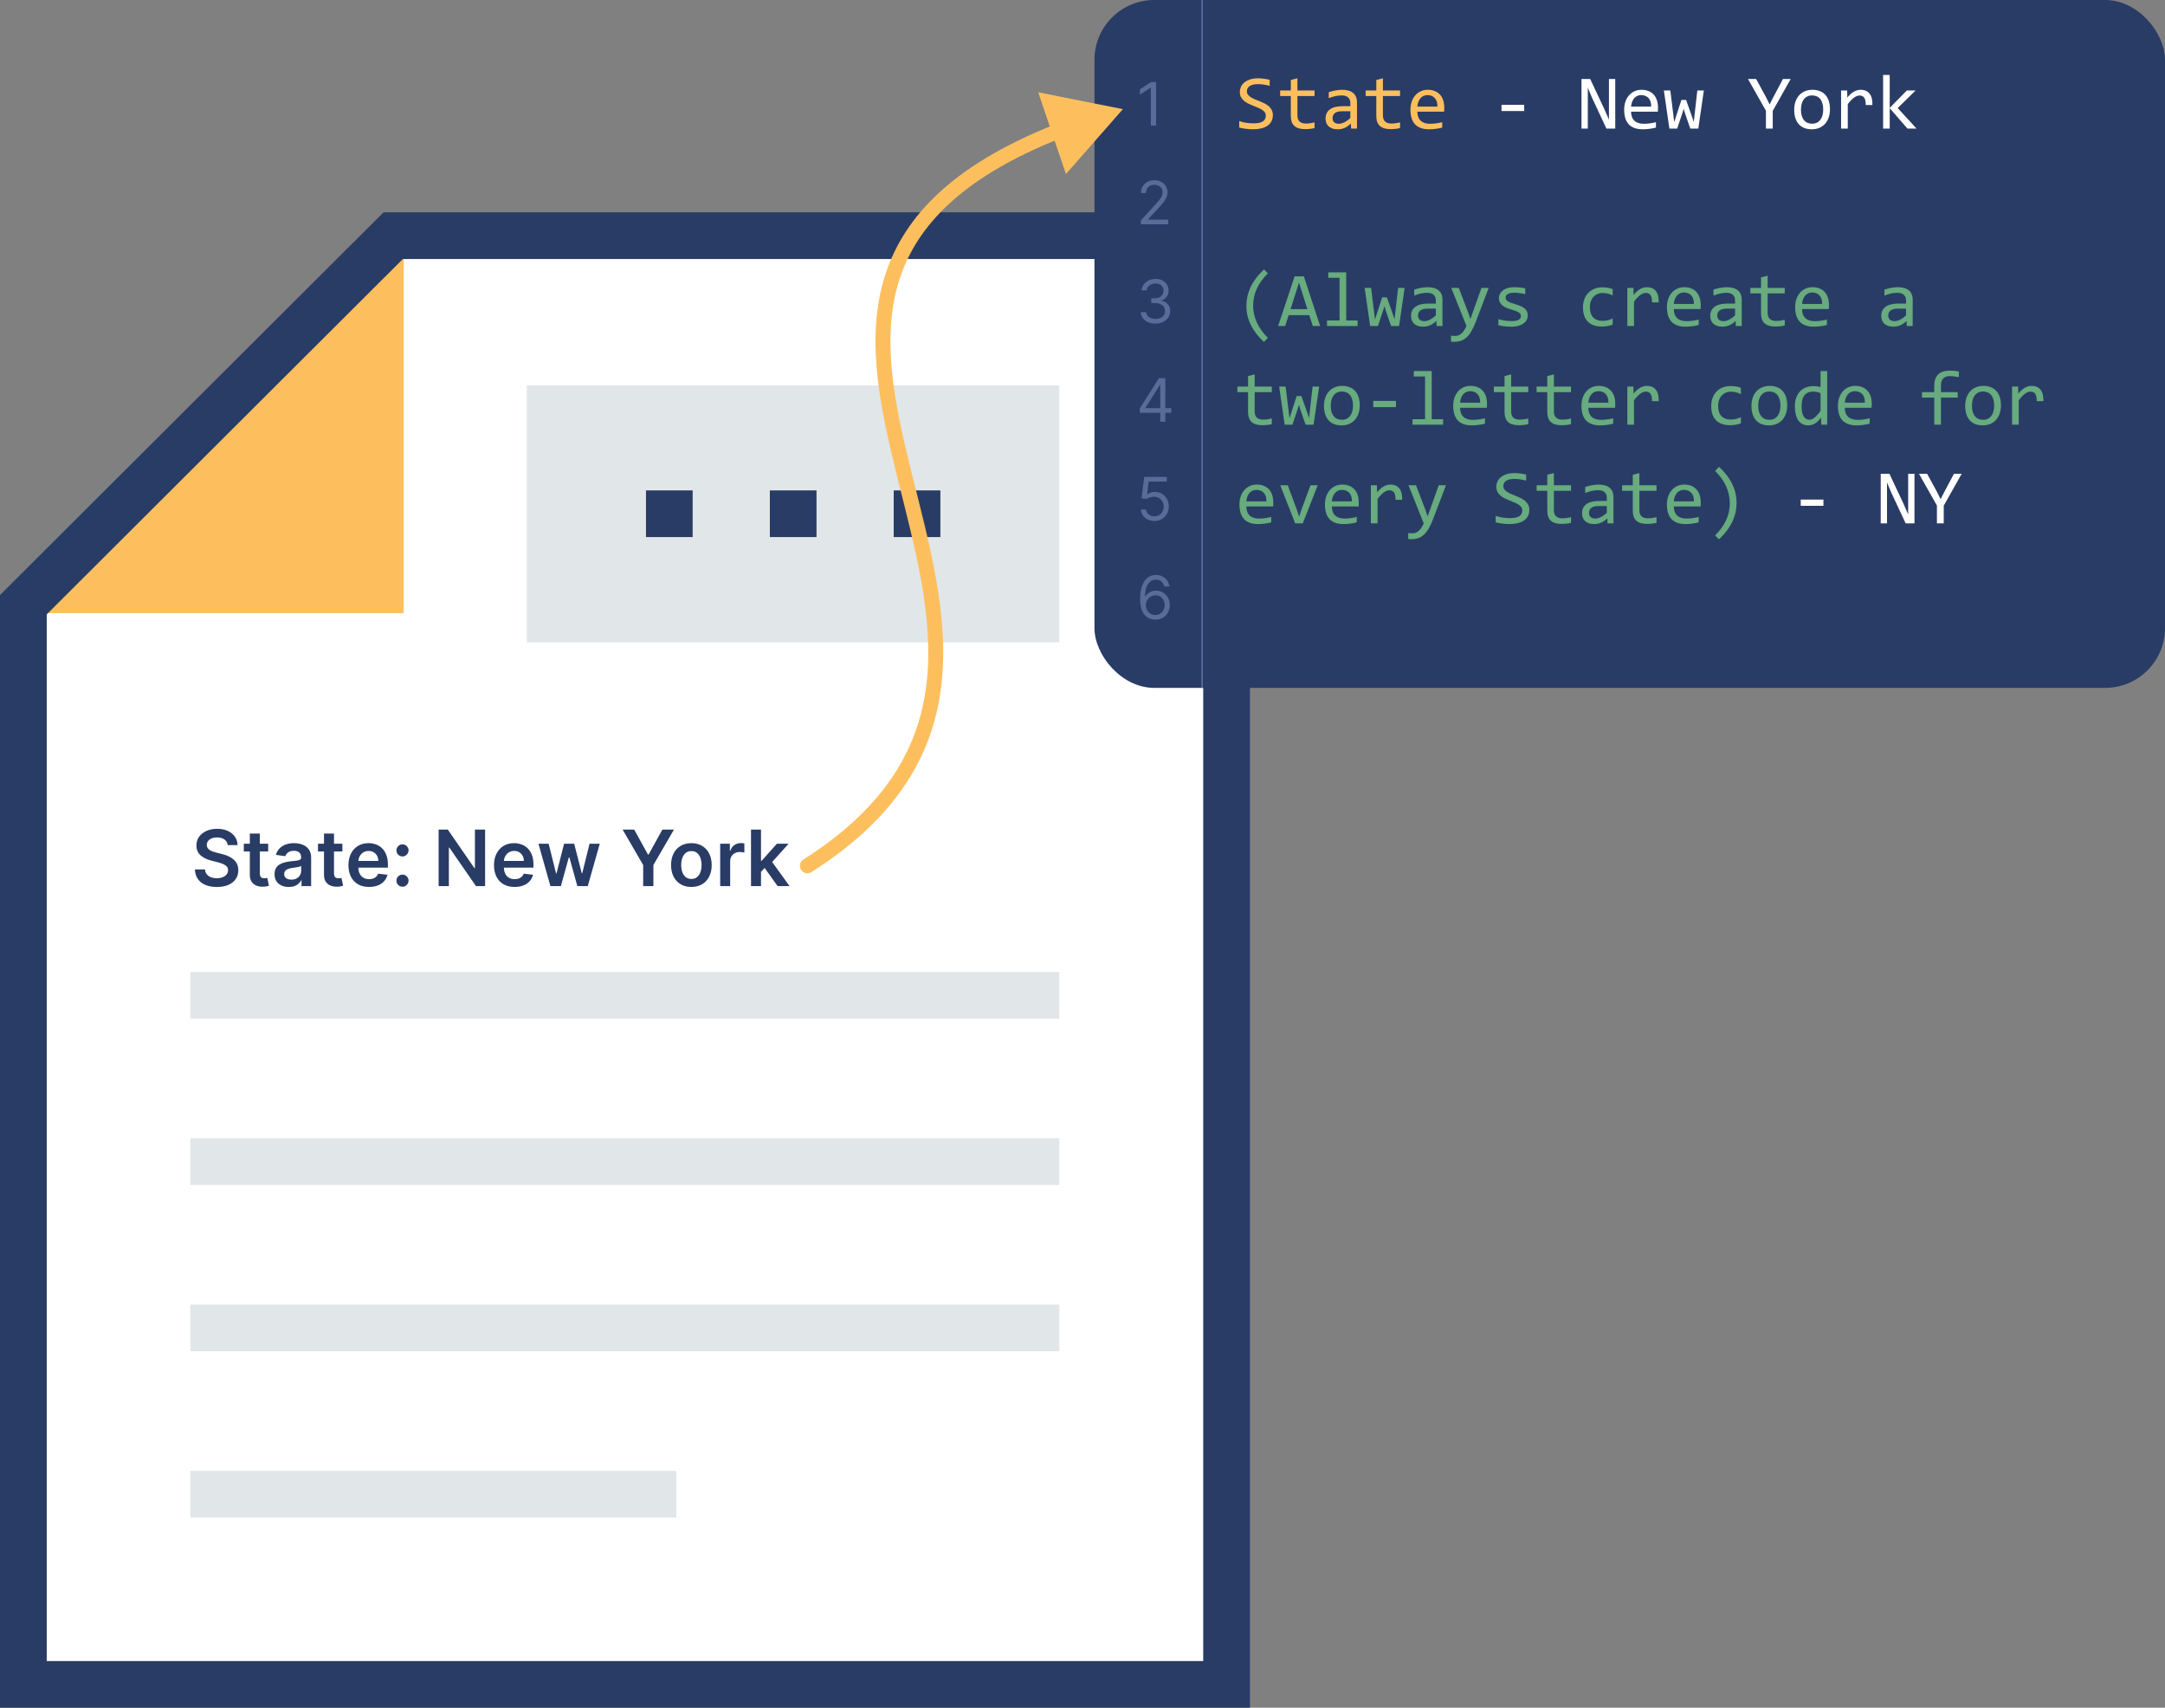 <svg width="724" height="571" viewBox="0 0 724 571" fill="none" xmlns="http://www.w3.org/2000/svg">
<rect x="0" y="0" width="724" height="571" fill="#808080" stroke="none"/>
<path d="M131.734 78.843L8.286 202.209V563.157H409.92V78.843H131.734Z" fill="white"/>
<path d="M76.141 282.574C76.055 281.768 75.692 281.14 75.052 280.691C74.418 280.241 73.593 280.017 72.577 280.017C71.863 280.017 71.251 280.124 70.74 280.34C70.229 280.555 69.838 280.848 69.567 281.217C69.297 281.586 69.158 282.008 69.152 282.482C69.152 282.876 69.241 283.217 69.42 283.507C69.604 283.796 69.854 284.042 70.168 284.245C70.481 284.442 70.829 284.609 71.211 284.744C71.593 284.879 71.977 284.993 72.365 285.086L74.138 285.529C74.852 285.695 75.538 285.92 76.197 286.203C76.862 286.486 77.456 286.843 77.979 287.274C78.508 287.705 78.927 288.225 79.234 288.834C79.542 289.444 79.696 290.158 79.696 290.976C79.696 292.084 79.413 293.06 78.847 293.903C78.28 294.74 77.462 295.396 76.391 295.87C75.326 296.337 74.036 296.571 72.522 296.571C71.051 296.571 69.774 296.344 68.69 295.888C67.613 295.433 66.77 294.768 66.16 293.894C65.557 293.02 65.231 291.955 65.182 290.699H68.552C68.601 291.358 68.804 291.906 69.161 292.343C69.518 292.78 69.983 293.106 70.555 293.321C71.134 293.537 71.78 293.645 72.494 293.645C73.239 293.645 73.892 293.534 74.452 293.312C75.018 293.084 75.461 292.77 75.781 292.37C76.101 291.964 76.264 291.49 76.271 290.949C76.264 290.456 76.12 290.05 75.837 289.73C75.553 289.404 75.156 289.133 74.646 288.917C74.141 288.696 73.55 288.499 72.873 288.326L70.722 287.772C69.164 287.372 67.933 286.766 67.028 285.953C66.13 285.135 65.68 284.048 65.68 282.694C65.68 281.58 65.982 280.605 66.585 279.767C67.195 278.93 68.022 278.281 69.069 277.819C70.115 277.351 71.3 277.118 72.624 277.118C73.965 277.118 75.141 277.351 76.151 277.819C77.166 278.281 77.963 278.924 78.542 279.749C79.121 280.568 79.419 281.509 79.438 282.574H76.141ZM89.684 282.103V284.689H81.531V282.103H89.684ZM83.544 278.706H86.886V292.02C86.886 292.469 86.954 292.814 87.089 293.054C87.231 293.288 87.415 293.448 87.643 293.534C87.871 293.62 88.123 293.663 88.4 293.663C88.61 293.663 88.8 293.648 88.973 293.617C89.151 293.586 89.287 293.558 89.379 293.534L89.942 296.147C89.764 296.208 89.508 296.276 89.176 296.35C88.85 296.424 88.45 296.467 87.976 296.479C87.139 296.504 86.385 296.377 85.714 296.1C85.043 295.817 84.51 295.38 84.116 294.789C83.728 294.199 83.538 293.46 83.544 292.574V278.706ZM96.56 296.571C95.661 296.571 94.852 296.411 94.132 296.091C93.418 295.765 92.851 295.285 92.433 294.651C92.02 294.017 91.814 293.235 91.814 292.306C91.814 291.506 91.962 290.844 92.257 290.321C92.553 289.797 92.956 289.379 93.467 289.065C93.978 288.751 94.553 288.514 95.194 288.354C95.84 288.188 96.508 288.068 97.197 287.994C98.028 287.908 98.702 287.831 99.219 287.763C99.736 287.689 100.112 287.578 100.346 287.431C100.586 287.277 100.706 287.04 100.706 286.72V286.664C100.706 285.969 100.499 285.43 100.087 285.049C99.675 284.667 99.081 284.476 98.305 284.476C97.486 284.476 96.837 284.655 96.357 285.012C95.883 285.369 95.563 285.79 95.397 286.277L92.276 285.833C92.522 284.972 92.928 284.252 93.495 283.673C94.061 283.088 94.753 282.651 95.572 282.362C96.391 282.066 97.296 281.919 98.287 281.919C98.97 281.919 99.65 281.999 100.327 282.159C101.004 282.319 101.623 282.583 102.183 282.953C102.743 283.316 103.192 283.811 103.531 284.439C103.876 285.067 104.048 285.852 104.048 286.794V296.285H100.835V294.337H100.724C100.521 294.731 100.235 295.1 99.865 295.445C99.502 295.783 99.044 296.057 98.49 296.267C97.942 296.47 97.299 296.571 96.56 296.571ZM97.428 294.115C98.099 294.115 98.68 293.983 99.173 293.718C99.665 293.448 100.044 293.091 100.309 292.647C100.579 292.204 100.715 291.721 100.715 291.198V289.527C100.61 289.613 100.432 289.693 100.179 289.767C99.933 289.841 99.656 289.905 99.348 289.961C99.041 290.016 98.736 290.065 98.434 290.108C98.133 290.151 97.871 290.188 97.65 290.219C97.151 290.287 96.705 290.398 96.311 290.551C95.917 290.705 95.606 290.921 95.378 291.198C95.15 291.469 95.037 291.819 95.037 292.25C95.037 292.866 95.261 293.331 95.711 293.645C96.16 293.958 96.732 294.115 97.428 294.115ZM114.49 282.103V284.689H106.338V282.103H114.49ZM108.35 278.706H111.693V292.02C111.693 292.469 111.761 292.814 111.896 293.054C112.038 293.288 112.222 293.448 112.45 293.534C112.678 293.62 112.93 293.663 113.207 293.663C113.416 293.663 113.607 293.648 113.779 293.617C113.958 293.586 114.093 293.558 114.186 293.534L114.749 296.147C114.57 296.208 114.315 296.276 113.983 296.35C113.656 296.424 113.256 296.467 112.782 296.479C111.945 296.504 111.191 296.377 110.52 296.1C109.849 295.817 109.317 295.38 108.923 294.789C108.535 294.199 108.344 293.46 108.35 292.574V278.706ZM123.412 296.562C121.99 296.562 120.762 296.267 119.728 295.676C118.7 295.079 117.909 294.235 117.355 293.146C116.801 292.05 116.524 290.761 116.524 289.277C116.524 287.819 116.801 286.538 117.355 285.436C117.915 284.328 118.697 283.467 119.7 282.851C120.703 282.23 121.882 281.919 123.236 281.919C124.11 281.919 124.935 282.06 125.711 282.343C126.492 282.62 127.182 283.051 127.779 283.636C128.382 284.221 128.856 284.966 129.201 285.87C129.546 286.769 129.718 287.84 129.718 289.083V290.108H118.094V287.855H126.514C126.508 287.215 126.369 286.646 126.099 286.147C125.828 285.643 125.449 285.246 124.963 284.956C124.483 284.667 123.923 284.522 123.282 284.522C122.599 284.522 121.999 284.689 121.482 285.021C120.965 285.347 120.562 285.778 120.273 286.314C119.989 286.843 119.845 287.425 119.839 288.059V290.025C119.839 290.85 119.989 291.558 120.291 292.149C120.593 292.734 121.014 293.183 121.556 293.497C122.098 293.805 122.732 293.958 123.458 293.958C123.944 293.958 124.384 293.891 124.778 293.755C125.172 293.614 125.514 293.408 125.803 293.137C126.092 292.866 126.311 292.53 126.459 292.13L129.579 292.481C129.382 293.306 129.007 294.026 128.453 294.642C127.905 295.251 127.203 295.725 126.348 296.064C125.492 296.396 124.514 296.562 123.412 296.562ZM134.604 296.488C134.044 296.488 133.564 296.291 133.164 295.897C132.764 295.503 132.567 295.023 132.573 294.457C132.567 293.903 132.764 293.429 133.164 293.035C133.564 292.641 134.044 292.444 134.604 292.444C135.146 292.444 135.617 292.641 136.017 293.035C136.423 293.429 136.629 293.903 136.636 294.457C136.629 294.833 136.531 295.174 136.34 295.482C136.156 295.79 135.909 296.036 135.602 296.221C135.3 296.399 134.968 296.488 134.604 296.488ZM134.604 286.369C134.044 286.369 133.564 286.172 133.164 285.778C132.764 285.378 132.567 284.898 132.573 284.338C132.567 283.784 132.764 283.31 133.164 282.916C133.564 282.516 134.044 282.316 134.604 282.316C135.146 282.316 135.617 282.516 136.017 282.916C136.423 283.31 136.629 283.784 136.636 284.338C136.629 284.707 136.531 285.046 136.34 285.353C136.156 285.661 135.909 285.907 135.602 286.092C135.3 286.277 134.968 286.369 134.604 286.369ZM162.222 277.376V296.285H159.176L150.266 283.405H150.109V296.285H146.683V277.376H149.749L158.649 290.265H158.816V277.376H162.222ZM172.086 296.562C170.664 296.562 169.436 296.267 168.402 295.676C167.374 295.079 166.583 294.235 166.029 293.146C165.475 292.05 165.198 290.761 165.198 289.277C165.198 287.819 165.475 286.538 166.029 285.436C166.589 284.328 167.371 283.467 168.374 282.851C169.377 282.23 170.556 281.919 171.91 281.919C172.784 281.919 173.609 282.06 174.385 282.343C175.166 282.62 175.856 283.051 176.453 283.636C177.056 284.221 177.53 284.966 177.875 285.87C178.219 286.769 178.392 287.84 178.392 289.083V290.108H166.767V287.855H175.188C175.182 287.215 175.043 286.646 174.772 286.147C174.502 285.643 174.123 285.246 173.637 284.956C173.157 284.667 172.596 284.522 171.956 284.522C171.273 284.522 170.673 284.689 170.156 285.021C169.639 285.347 169.236 285.778 168.946 286.314C168.663 286.843 168.519 287.425 168.512 288.059V290.025C168.512 290.85 168.663 291.558 168.965 292.149C169.266 292.734 169.688 293.183 170.23 293.497C170.771 293.805 171.405 293.958 172.132 293.958C172.618 293.958 173.058 293.891 173.452 293.755C173.846 293.614 174.188 293.408 174.477 293.137C174.766 292.866 174.985 292.53 175.132 292.13L178.253 292.481C178.056 293.306 177.681 294.026 177.127 294.642C176.579 295.251 175.877 295.725 175.022 296.064C174.166 296.396 173.187 296.562 172.086 296.562ZM184.07 296.285L180.063 282.103H183.47L185.963 292.075H186.092L188.64 282.103H192.01L194.559 292.02H194.697L197.153 282.103H200.569L196.553 296.285H193.072L190.413 286.701H190.219L187.56 296.285H184.07ZM208.207 277.376H212.076L216.702 285.741H216.886L221.512 277.376H225.381L218.502 289.231V296.285H215.086V289.231L208.207 277.376ZM231.204 296.562C229.819 296.562 228.619 296.257 227.603 295.648C226.588 295.039 225.8 294.186 225.24 293.091C224.686 291.995 224.409 290.715 224.409 289.25C224.409 287.785 224.686 286.501 225.24 285.4C225.8 284.298 226.588 283.442 227.603 282.833C228.619 282.223 229.819 281.919 231.204 281.919C232.589 281.919 233.789 282.223 234.805 282.833C235.821 283.442 236.605 284.298 237.159 285.4C237.72 286.501 238 287.785 238 289.25C238 290.715 237.72 291.995 237.159 293.091C236.605 294.186 235.821 295.039 234.805 295.648C233.789 296.257 232.589 296.562 231.204 296.562ZM231.223 293.885C231.974 293.885 232.601 293.678 233.106 293.266C233.611 292.847 233.986 292.287 234.233 291.586C234.485 290.884 234.611 290.102 234.611 289.24C234.611 288.373 234.485 287.588 234.233 286.886C233.986 286.178 233.611 285.615 233.106 285.196C232.601 284.778 231.974 284.569 231.223 284.569C230.453 284.569 229.813 284.778 229.302 285.196C228.797 285.615 228.419 286.178 228.167 286.886C227.92 287.588 227.797 288.373 227.797 289.24C227.797 290.102 227.92 290.884 228.167 291.586C228.419 292.287 228.797 292.847 229.302 293.266C229.813 293.678 230.453 293.885 231.223 293.885ZM240.836 296.285V282.103H244.077V284.467H244.225C244.483 283.648 244.927 283.017 245.555 282.574C246.189 282.125 246.912 281.9 247.724 281.9C247.909 281.9 248.115 281.909 248.343 281.928C248.577 281.94 248.771 281.962 248.925 281.993V285.067C248.783 285.018 248.558 284.975 248.251 284.938C247.949 284.895 247.657 284.873 247.373 284.873C246.764 284.873 246.216 285.006 245.73 285.27C245.25 285.529 244.871 285.889 244.594 286.35C244.317 286.812 244.179 287.345 244.179 287.948V296.285H240.836ZM254.192 291.835L254.183 287.8H254.718L259.815 282.103H263.72L257.451 289.083H256.759L254.192 291.835ZM251.145 296.285V277.376H254.487V296.285H251.145ZM260.046 296.285L255.429 289.831L257.682 287.477L264.044 296.285H260.046Z" fill="#293C66"/>
<path d="M135 205V79L9 205H135Z" fill="#FDBF5E"/>
<path fill-rule="evenodd" clip-rule="evenodd" d="M128.254 71H418V571H0V198.956L128.254 71ZM134.724 86.603L15.629 205.421V555.397H402.371V86.603H134.724Z" fill="#293C66"/>
<path d="M354.261 325H63.657V340.604H354.261V325Z" fill="#E1E6E9"/>
<path d="M354.261 380.604H63.657V396.208H354.261V380.604Z" fill="#E1E6E9"/>
<path d="M354.261 436.207H63.657V451.811H354.261V436.207Z" fill="#E1E6E9"/>
<path d="M226.157 491.811H63.657V507.414H226.157V491.811Z" fill="#E1E6E9"/>
<path d="M354.261 128.844H176.157V214.791H354.261V128.844Z" fill="#E1E6E9"/>
<path d="M231.631 163.975H216.027V179.579H231.631V163.975Z" fill="#293C66"/>
<path d="M273.052 163.975H257.448V179.579H273.052V163.975Z" fill="#293C66"/>
<path d="M314.473 163.975H298.869V179.579H314.473V163.975Z" fill="#293C66"/>
<rect x="366" width="358" height="230" rx="20" fill="#293C66"/>
<path d="M425.657 38.506C425.657 39.293 425.496 39.983 425.175 40.575C424.853 41.168 424.405 41.663 423.829 42.06C423.254 42.45 422.56 42.742 421.747 42.937C420.943 43.131 420.054 43.228 419.081 43.228C418.641 43.228 418.201 43.212 417.761 43.178C417.329 43.144 416.91 43.102 416.504 43.051C416.106 43 415.729 42.941 415.374 42.873C415.019 42.805 414.697 42.733 414.409 42.657V40.474C415.044 40.711 415.755 40.897 416.542 41.032C417.338 41.168 418.239 41.235 419.246 41.235C419.974 41.235 420.592 41.18 421.1 41.07C421.616 40.952 422.035 40.783 422.356 40.562C422.687 40.334 422.924 40.059 423.067 39.737C423.22 39.416 423.296 39.047 423.296 38.633C423.296 38.184 423.169 37.803 422.915 37.49C422.67 37.169 422.344 36.885 421.938 36.64C421.531 36.386 421.066 36.157 420.541 35.954C420.025 35.742 419.496 35.527 418.954 35.307C418.412 35.087 417.879 34.85 417.354 34.596C416.838 34.333 416.377 34.029 415.971 33.682C415.564 33.326 415.234 32.911 414.98 32.438C414.735 31.963 414.612 31.401 414.612 30.749C414.612 30.182 414.731 29.623 414.968 29.073C415.205 28.523 415.573 28.037 416.072 27.613C416.572 27.182 417.211 26.835 417.989 26.572C418.776 26.31 419.712 26.179 420.795 26.179C421.074 26.179 421.375 26.191 421.696 26.217C422.026 26.242 422.356 26.28 422.687 26.331C423.025 26.373 423.355 26.424 423.677 26.483C424.007 26.543 424.312 26.606 424.591 26.674V28.705C423.939 28.519 423.287 28.379 422.636 28.286C421.984 28.185 421.354 28.134 420.744 28.134C419.449 28.134 418.497 28.35 417.888 28.781C417.278 29.213 416.974 29.793 416.974 30.52C416.974 30.969 417.096 31.354 417.342 31.676C417.596 31.997 417.926 32.285 418.332 32.539C418.738 32.793 419.2 33.026 419.716 33.237C420.241 33.44 420.774 33.652 421.315 33.872C421.857 34.092 422.386 34.333 422.902 34.596C423.427 34.858 423.893 35.171 424.299 35.535C424.705 35.891 425.031 36.31 425.276 36.792C425.53 37.274 425.657 37.846 425.657 38.506ZM439.597 42.822C439.097 42.949 438.581 43.038 438.048 43.089C437.515 43.148 436.973 43.178 436.423 43.178C434.823 43.178 433.63 42.818 432.843 42.099C432.056 41.371 431.662 40.258 431.662 38.76V32.107H428.095V30.254H431.662V26.75L433.871 26.179V30.254H439.597V32.107H433.871V38.582C433.871 39.496 434.112 40.182 434.595 40.639C435.086 41.087 435.805 41.312 436.753 41.312C437.159 41.312 437.604 41.282 438.086 41.223C438.568 41.155 439.072 41.053 439.597 40.918V42.822ZM451.81 43L451.759 41.286C451.065 41.972 450.358 42.467 449.639 42.772C448.928 43.076 448.179 43.228 447.392 43.228C446.664 43.228 446.042 43.135 445.525 42.949C445.009 42.763 444.582 42.509 444.243 42.188C443.913 41.857 443.668 41.472 443.507 41.032C443.354 40.592 443.278 40.114 443.278 39.598C443.278 38.32 443.752 37.321 444.7 36.602C445.657 35.874 447.066 35.51 448.928 35.51H451.568V34.393C451.568 33.639 451.327 33.038 450.845 32.59C450.362 32.133 449.626 31.904 448.636 31.904C447.916 31.904 447.205 31.985 446.503 32.145C445.809 32.306 445.09 32.535 444.345 32.831V30.838C444.624 30.736 444.933 30.639 445.271 30.546C445.618 30.444 445.982 30.355 446.363 30.279C446.744 30.203 447.142 30.144 447.557 30.102C447.971 30.051 448.39 30.025 448.813 30.025C449.584 30.025 450.278 30.11 450.896 30.279C451.513 30.449 452.034 30.707 452.457 31.054C452.889 31.401 453.219 31.837 453.447 32.361C453.676 32.886 453.79 33.504 453.79 34.215V43H451.81ZM451.568 37.198H448.763C448.213 37.198 447.739 37.253 447.341 37.363C446.943 37.473 446.617 37.63 446.363 37.833C446.109 38.036 445.919 38.282 445.792 38.569C445.674 38.849 445.614 39.166 445.614 39.522C445.614 39.767 445.652 40.004 445.729 40.232C445.805 40.453 445.927 40.651 446.097 40.829C446.266 40.998 446.486 41.134 446.757 41.235C447.028 41.337 447.358 41.388 447.747 41.388C448.255 41.388 448.835 41.235 449.486 40.931C450.146 40.617 450.84 40.127 451.568 39.458V37.198ZM468.187 42.822C467.687 42.949 467.171 43.038 466.638 43.089C466.104 43.148 465.563 43.178 465.013 43.178C463.413 43.178 462.22 42.818 461.433 42.099C460.646 41.371 460.252 40.258 460.252 38.76V32.107H456.685V30.254H460.252V26.75L462.461 26.179V30.254H468.187V32.107H462.461V38.582C462.461 39.496 462.702 40.182 463.185 40.639C463.675 41.087 464.395 41.312 465.343 41.312C465.749 41.312 466.193 41.282 466.676 41.223C467.158 41.155 467.662 41.053 468.187 40.918V42.822ZM482.977 35.954C482.977 36.267 482.972 36.53 482.964 36.741C482.955 36.953 482.943 37.152 482.926 37.338H473.976C473.976 38.641 474.34 39.644 475.067 40.347C475.795 41.041 476.845 41.388 478.216 41.388C478.588 41.388 478.961 41.375 479.333 41.35C479.705 41.316 480.065 41.273 480.412 41.223C480.759 41.172 481.089 41.117 481.402 41.058C481.724 40.99 482.02 40.918 482.291 40.842V42.657C481.69 42.827 481.009 42.962 480.247 43.063C479.494 43.173 478.711 43.228 477.898 43.228C476.807 43.228 475.867 43.08 475.08 42.784C474.293 42.488 473.646 42.06 473.138 41.502C472.638 40.935 472.266 40.245 472.021 39.433C471.784 38.612 471.665 37.685 471.665 36.652C471.665 35.755 471.792 34.909 472.046 34.113C472.308 33.309 472.685 32.607 473.176 32.006C473.675 31.396 474.285 30.914 475.004 30.559C475.723 30.203 476.54 30.025 477.454 30.025C478.343 30.025 479.13 30.165 479.815 30.444C480.501 30.724 481.076 31.121 481.542 31.638C482.016 32.145 482.371 32.768 482.608 33.504C482.854 34.232 482.977 35.048 482.977 35.954ZM480.679 35.637C480.704 35.07 480.649 34.553 480.514 34.088C480.378 33.614 480.167 33.208 479.879 32.869C479.6 32.531 479.248 32.268 478.825 32.082C478.402 31.887 477.911 31.79 477.353 31.79C476.87 31.79 476.43 31.883 476.032 32.069C475.634 32.255 475.292 32.518 475.004 32.856C474.716 33.195 474.483 33.601 474.306 34.075C474.128 34.549 474.018 35.07 473.976 35.637H480.679Z" fill="#FDBF5E"/>
<path d="M509.713 37.122H502.121V35.04H509.713V37.122ZM540.156 43H537.211L532.374 32.653L530.978 29.327V37.693V43H528.87V26.407H531.777L536.386 36.208L538.049 40.004V31.117V26.407H540.156V43ZM554.451 35.954C554.451 36.267 554.447 36.53 554.438 36.741C554.43 36.953 554.417 37.152 554.4 37.338H545.45C545.45 38.641 545.814 39.644 546.542 40.347C547.27 41.041 548.319 41.388 549.69 41.388C550.063 41.388 550.435 41.375 550.808 41.35C551.18 41.316 551.54 41.273 551.887 41.223C552.234 41.172 552.564 41.117 552.877 41.058C553.199 40.99 553.495 40.918 553.766 40.842V42.657C553.165 42.827 552.483 42.962 551.722 43.063C550.968 43.173 550.186 43.228 549.373 43.228C548.281 43.228 547.342 43.08 546.555 42.784C545.768 42.488 545.12 42.06 544.612 41.502C544.113 40.935 543.741 40.245 543.495 39.433C543.258 38.612 543.14 37.685 543.14 36.652C543.14 35.755 543.267 34.909 543.521 34.113C543.783 33.309 544.16 32.607 544.65 32.006C545.15 31.396 545.759 30.914 546.479 30.559C547.198 30.203 548.015 30.025 548.929 30.025C549.817 30.025 550.604 30.165 551.29 30.444C551.976 30.724 552.551 31.121 553.017 31.638C553.491 32.145 553.846 32.768 554.083 33.504C554.328 34.232 554.451 35.048 554.451 35.954ZM552.153 35.637C552.179 35.07 552.124 34.553 551.988 34.088C551.853 33.614 551.641 33.208 551.354 32.869C551.074 32.531 550.723 32.268 550.3 32.082C549.877 31.887 549.386 31.79 548.827 31.79C548.345 31.79 547.905 31.883 547.507 32.069C547.109 32.255 546.766 32.518 546.479 32.856C546.191 33.195 545.958 33.601 545.78 34.075C545.603 34.549 545.493 35.07 545.45 35.637H552.153ZM569.787 30.254L567.934 43H565.255L563.414 37.668L563.046 36.373L562.627 37.744L560.862 43H558.26L556.419 30.254H558.577L559.644 38.912L559.872 40.842L560.418 39.153L562.271 33.428H563.858L565.852 39.077L566.423 40.766L566.613 38.976L567.604 30.254H569.787ZM598.834 26.407L592.829 37.071V43H590.544V37.02L584.539 26.407H587.269L590.569 32.476L591.788 34.913L592.905 32.704L596.244 26.407H598.834ZM611.961 36.525C611.961 37.516 611.821 38.425 611.542 39.255C611.263 40.076 610.861 40.783 610.336 41.375C609.811 41.959 609.172 42.416 608.419 42.746C607.666 43.068 606.811 43.228 605.854 43.228C604.94 43.228 604.119 43.089 603.392 42.81C602.672 42.522 602.059 42.103 601.551 41.553C601.051 41.003 600.666 40.321 600.396 39.509C600.133 38.696 600.002 37.761 600.002 36.703C600.002 35.713 600.142 34.812 600.421 33.999C600.7 33.178 601.102 32.476 601.627 31.892C602.152 31.299 602.791 30.842 603.544 30.52C604.297 30.19 605.152 30.025 606.108 30.025C607.022 30.025 607.839 30.169 608.559 30.457C609.286 30.736 609.9 31.151 610.399 31.701C610.907 32.243 611.292 32.92 611.555 33.732C611.826 34.545 611.961 35.476 611.961 36.525ZM609.701 36.627C609.701 35.84 609.612 35.154 609.435 34.57C609.265 33.978 609.02 33.487 608.698 33.098C608.377 32.7 607.983 32.404 607.518 32.209C607.061 32.006 606.549 31.904 605.981 31.904C605.321 31.904 604.754 32.035 604.28 32.298C603.815 32.552 603.43 32.895 603.125 33.326C602.829 33.758 602.609 34.261 602.465 34.837C602.329 35.404 602.262 36.001 602.262 36.627C602.262 37.414 602.346 38.104 602.516 38.696C602.693 39.289 602.943 39.784 603.265 40.182C603.586 40.571 603.976 40.867 604.433 41.07C604.89 41.265 605.406 41.362 605.981 41.362C606.642 41.362 607.204 41.235 607.67 40.981C608.144 40.719 608.529 40.372 608.825 39.94C609.13 39.509 609.35 39.009 609.485 38.442C609.629 37.867 609.701 37.262 609.701 36.627ZM615.681 30.254H617.699L617.763 32.602C618.516 31.697 619.257 31.041 619.984 30.635C620.721 30.229 621.461 30.025 622.206 30.025C623.526 30.025 624.525 30.453 625.202 31.308C625.888 32.162 626.205 33.432 626.154 35.116H623.92C623.945 33.999 623.78 33.191 623.425 32.691C623.078 32.184 622.566 31.93 621.889 31.93C621.592 31.93 621.292 31.985 620.987 32.095C620.691 32.196 620.382 32.366 620.061 32.602C619.747 32.831 619.413 33.127 619.058 33.491C618.702 33.855 618.321 34.295 617.915 34.812V43H615.681V30.254ZM640.919 43H637.885L631.943 36.17V43H629.734V25.061H631.943V36.081L637.669 30.254H640.589L634.609 36.132L640.919 43ZM609.777 169.122H602.186V167.04H609.777V169.122ZM640.221 175H637.275L632.438 164.653L631.042 161.327V169.693V175H628.935V158.407H631.842L636.45 168.208L638.113 172.004V163.117V158.407H640.221V175ZM656.014 158.407L650.009 169.071V175H647.724V169.021L641.719 158.407H644.448L647.749 164.476L648.968 166.913L650.085 164.704L653.424 158.407H656.014Z" fill="white"/>
<path d="M422.661 114.332C418.759 110.718 416.809 106.723 416.809 102.348C416.809 101.324 416.91 100.304 417.113 99.288C417.325 98.264 417.659 97.24 418.116 96.216C418.582 95.192 419.191 94.168 419.944 93.144C420.706 92.12 421.629 91.104 422.712 90.097L423.994 91.404C420.71 94.646 419.068 98.239 419.068 102.183C419.068 104.146 419.483 106.034 420.312 107.845C421.142 109.656 422.369 111.366 423.994 112.974L422.661 114.332ZM441.463 109H439L437.845 105.382H430.938L429.771 109H427.422L432.932 92.407H436.029L441.463 109ZM437.197 103.363L434.392 94.489L431.586 103.363H437.197ZM447.963 92.877H444.192V91.061H450.197V107.159H453.993V109H443.773V107.159H447.963V92.877ZM469.723 96.254L467.869 109H465.19L463.35 103.668L462.981 102.373L462.562 103.744L460.798 109H458.195L456.354 96.254H458.513L459.579 104.912L459.808 106.842L460.354 105.153L462.207 99.428H463.794L465.787 105.077L466.358 106.766L466.549 104.976L467.539 96.254H469.723ZM480.399 109L480.349 107.286C479.655 107.972 478.948 108.467 478.229 108.771C477.518 109.076 476.769 109.229 475.981 109.229C475.254 109.229 474.632 109.135 474.115 108.949C473.599 108.763 473.172 108.509 472.833 108.188C472.503 107.857 472.257 107.472 472.097 107.032C471.944 106.592 471.868 106.114 471.868 105.598C471.868 104.32 472.342 103.321 473.29 102.602C474.246 101.874 475.656 101.51 477.518 101.51H480.158V100.393C480.158 99.639 479.917 99.038 479.435 98.59C478.952 98.133 478.216 97.904 477.226 97.904C476.506 97.904 475.795 97.985 475.093 98.145C474.399 98.306 473.679 98.535 472.935 98.831V96.838C473.214 96.736 473.523 96.639 473.861 96.546C474.208 96.444 474.572 96.356 474.953 96.279C475.334 96.203 475.732 96.144 476.146 96.102C476.561 96.051 476.98 96.025 477.403 96.025C478.174 96.025 478.868 96.11 479.485 96.279C480.103 96.449 480.624 96.707 481.047 97.054C481.479 97.401 481.809 97.837 482.037 98.361C482.266 98.886 482.38 99.504 482.38 100.215V109H480.399ZM480.158 103.198H477.353C476.802 103.198 476.328 103.253 475.931 103.363C475.533 103.473 475.207 103.63 474.953 103.833C474.699 104.036 474.509 104.282 474.382 104.569C474.263 104.849 474.204 105.166 474.204 105.521C474.204 105.767 474.242 106.004 474.318 106.232C474.395 106.452 474.517 106.651 474.687 106.829C474.856 106.998 475.076 107.134 475.347 107.235C475.618 107.337 475.948 107.388 476.337 107.388C476.845 107.388 477.424 107.235 478.076 106.931C478.736 106.618 479.43 106.127 480.158 105.458V103.198ZM497.843 96.254L493.501 107.654C493.052 108.814 492.587 109.812 492.104 110.65C491.631 111.488 491.11 112.174 490.543 112.707C489.976 113.249 489.354 113.646 488.677 113.9C488 114.154 487.242 114.281 486.404 114.281C486.184 114.281 485.985 114.277 485.808 114.269C485.63 114.26 485.435 114.247 485.224 114.23V112.225C485.41 112.25 485.613 112.271 485.833 112.288C486.053 112.313 486.286 112.326 486.531 112.326C486.938 112.326 487.314 112.267 487.661 112.148C488.017 112.03 488.351 111.835 488.664 111.564C488.977 111.302 489.278 110.959 489.565 110.536C489.853 110.113 490.132 109.601 490.403 109L485.312 96.254H487.826L491.051 104.684L491.698 106.664L492.435 104.633L495.418 96.254H497.843ZM510.894 105.521C510.894 105.97 510.817 106.372 510.665 106.728C510.513 107.083 510.305 107.4 510.043 107.68C509.781 107.951 509.476 108.183 509.129 108.378C508.782 108.573 508.41 108.733 508.012 108.86C507.622 108.987 507.22 109.08 506.806 109.14C506.391 109.199 505.985 109.229 505.587 109.229C504.724 109.229 503.928 109.19 503.2 109.114C502.481 109.038 501.774 108.915 501.08 108.746V106.715C501.825 106.926 502.565 107.087 503.302 107.197C504.038 107.307 504.77 107.362 505.498 107.362C506.556 107.362 507.339 107.218 507.847 106.931C508.354 106.643 508.608 106.232 508.608 105.699C508.608 105.471 508.566 105.268 508.481 105.09C508.405 104.904 508.261 104.73 508.05 104.569C507.838 104.4 507.508 104.227 507.06 104.049C506.619 103.871 506.014 103.668 505.244 103.439C504.669 103.27 504.135 103.08 503.645 102.868C503.162 102.648 502.743 102.39 502.388 102.094C502.032 101.798 501.753 101.451 501.55 101.053C501.347 100.655 501.245 100.185 501.245 99.644C501.245 99.288 501.326 98.899 501.486 98.476C501.656 98.052 501.939 97.659 502.337 97.295C502.735 96.931 503.272 96.63 503.949 96.394C504.626 96.148 505.473 96.025 506.488 96.025C506.988 96.025 507.542 96.055 508.151 96.114C508.761 96.165 509.396 96.258 510.056 96.394V98.361C509.362 98.192 508.701 98.069 508.075 97.993C507.457 97.909 506.92 97.866 506.463 97.866C505.913 97.866 505.447 97.909 505.066 97.993C504.694 98.078 504.389 98.196 504.152 98.349C503.924 98.493 503.759 98.666 503.657 98.869C503.556 99.064 503.505 99.275 503.505 99.504C503.505 99.732 503.547 99.94 503.632 100.126C503.725 100.312 503.89 100.494 504.127 100.672C504.372 100.841 504.711 101.015 505.143 101.192C505.574 101.362 506.137 101.548 506.831 101.751C507.584 101.971 508.219 102.204 508.735 102.449C509.252 102.686 509.671 102.953 509.992 103.249C510.314 103.545 510.542 103.88 510.678 104.252C510.822 104.624 510.894 105.048 510.894 105.521ZM539.293 108.53C538.717 108.75 538.125 108.911 537.516 109.013C536.915 109.123 536.293 109.178 535.649 109.178C533.635 109.178 532.082 108.632 530.99 107.54C529.907 106.448 529.365 104.853 529.365 102.754C529.365 101.747 529.522 100.833 529.835 100.012C530.148 99.191 530.588 98.488 531.155 97.904C531.722 97.32 532.399 96.872 533.187 96.559C533.974 96.237 534.841 96.076 535.789 96.076C536.449 96.076 537.067 96.123 537.643 96.216C538.218 96.309 538.768 96.461 539.293 96.673V98.78C538.743 98.493 538.18 98.285 537.604 98.158C537.037 98.023 536.449 97.955 535.84 97.955C535.273 97.955 534.735 98.065 534.228 98.285C533.728 98.497 533.288 98.806 532.907 99.212C532.526 99.618 532.226 100.113 532.006 100.697C531.786 101.281 531.676 101.941 531.676 102.678C531.676 104.218 532.048 105.373 532.793 106.144C533.546 106.905 534.587 107.286 535.916 107.286C536.517 107.286 537.097 107.218 537.655 107.083C538.222 106.948 538.768 106.744 539.293 106.474V108.53ZM544.206 96.254H546.225L546.288 98.603C547.041 97.697 547.782 97.041 548.51 96.635C549.246 96.228 549.987 96.025 550.731 96.025C552.052 96.025 553.05 96.453 553.728 97.308C554.413 98.162 554.73 99.432 554.68 101.116H552.445C552.471 99.999 552.306 99.191 551.95 98.691C551.603 98.184 551.091 97.93 550.414 97.93C550.118 97.93 549.817 97.985 549.513 98.095C549.216 98.196 548.908 98.366 548.586 98.603C548.273 98.831 547.938 99.127 547.583 99.491C547.228 99.855 546.847 100.295 546.44 100.812V109H544.206V96.254ZM568.746 101.954C568.746 102.267 568.742 102.53 568.733 102.741C568.725 102.953 568.712 103.152 568.695 103.338H559.745C559.745 104.641 560.109 105.644 560.837 106.347C561.565 107.041 562.614 107.388 563.985 107.388C564.358 107.388 564.73 107.375 565.103 107.35C565.475 107.316 565.835 107.273 566.182 107.223C566.529 107.172 566.859 107.117 567.172 107.058C567.493 106.99 567.79 106.918 568.061 106.842V108.657C567.46 108.826 566.778 108.962 566.017 109.063C565.263 109.174 564.48 109.229 563.668 109.229C562.576 109.229 561.637 109.08 560.85 108.784C560.062 108.488 559.415 108.061 558.907 107.502C558.408 106.935 558.035 106.245 557.79 105.433C557.553 104.612 557.435 103.685 557.435 102.652C557.435 101.755 557.562 100.909 557.815 100.113C558.078 99.309 558.454 98.607 558.945 98.006C559.445 97.397 560.054 96.914 560.773 96.559C561.493 96.203 562.31 96.025 563.224 96.025C564.112 96.025 564.899 96.165 565.585 96.444C566.271 96.724 566.846 97.121 567.312 97.638C567.785 98.145 568.141 98.768 568.378 99.504C568.623 100.232 568.746 101.049 568.746 101.954ZM566.448 101.637C566.474 101.07 566.419 100.553 566.283 100.088C566.148 99.614 565.936 99.208 565.648 98.869C565.369 98.531 565.018 98.268 564.595 98.082C564.172 97.887 563.681 97.79 563.122 97.79C562.64 97.79 562.2 97.883 561.802 98.069C561.404 98.255 561.061 98.518 560.773 98.856C560.486 99.195 560.253 99.601 560.075 100.075C559.897 100.549 559.787 101.07 559.745 101.637H566.448ZM580.464 109L580.413 107.286C579.719 107.972 579.012 108.467 578.293 108.771C577.582 109.076 576.833 109.229 576.046 109.229C575.318 109.229 574.696 109.135 574.18 108.949C573.663 108.763 573.236 108.509 572.897 108.188C572.567 107.857 572.322 107.472 572.161 107.032C572.009 106.592 571.933 106.114 571.933 105.598C571.933 104.32 572.407 103.321 573.354 102.602C574.311 101.874 575.72 101.51 577.582 101.51H580.223V100.393C580.223 99.639 579.981 99.038 579.499 98.59C579.017 98.133 578.28 97.904 577.29 97.904C576.571 97.904 575.86 97.985 575.157 98.145C574.463 98.306 573.744 98.535 572.999 98.831V96.838C573.278 96.736 573.587 96.639 573.926 96.546C574.273 96.444 574.637 96.356 575.018 96.279C575.398 96.203 575.796 96.144 576.211 96.102C576.626 96.051 577.045 96.025 577.468 96.025C578.238 96.025 578.932 96.11 579.55 96.279C580.168 96.449 580.688 96.707 581.111 97.054C581.543 97.401 581.873 97.837 582.102 98.361C582.33 98.886 582.444 99.504 582.444 100.215V109H580.464ZM580.223 103.198H577.417C576.867 103.198 576.393 103.253 575.995 103.363C575.597 103.473 575.271 103.63 575.018 103.833C574.764 104.036 574.573 104.282 574.446 104.569C574.328 104.849 574.269 105.166 574.269 105.521C574.269 105.767 574.307 106.004 574.383 106.232C574.459 106.452 574.582 106.651 574.751 106.829C574.92 106.998 575.14 107.134 575.411 107.235C575.682 107.337 576.012 107.388 576.401 107.388C576.909 107.388 577.489 107.235 578.141 106.931C578.801 106.618 579.495 106.127 580.223 105.458V103.198ZM596.841 108.822C596.341 108.949 595.825 109.038 595.292 109.089C594.759 109.148 594.217 109.178 593.667 109.178C592.067 109.178 590.874 108.818 590.087 108.099C589.3 107.371 588.906 106.258 588.906 104.76V98.107H585.339V96.254H588.906V92.75L591.115 92.179V96.254H596.841V98.107H591.115V104.582C591.115 105.496 591.356 106.182 591.839 106.639C592.33 107.087 593.049 107.312 593.997 107.312C594.403 107.312 594.848 107.282 595.33 107.223C595.812 107.155 596.316 107.053 596.841 106.918V108.822ZM611.631 101.954C611.631 102.267 611.627 102.53 611.618 102.741C611.61 102.953 611.597 103.152 611.58 103.338H602.63C602.63 104.641 602.994 105.644 603.722 106.347C604.45 107.041 605.499 107.388 606.87 107.388C607.243 107.388 607.615 107.375 607.987 107.35C608.36 107.316 608.719 107.273 609.066 107.223C609.413 107.172 609.743 107.117 610.057 107.058C610.378 106.99 610.674 106.918 610.945 106.842V108.657C610.344 108.826 609.663 108.962 608.901 109.063C608.148 109.174 607.365 109.229 606.553 109.229C605.461 109.229 604.521 109.08 603.734 108.784C602.947 108.488 602.3 108.061 601.792 107.502C601.293 106.935 600.92 106.245 600.675 105.433C600.438 104.612 600.319 103.685 600.319 102.652C600.319 101.755 600.446 100.909 600.7 100.113C600.963 99.309 601.339 98.607 601.83 98.006C602.329 97.397 602.939 96.914 603.658 96.559C604.378 96.203 605.194 96.025 606.108 96.025C606.997 96.025 607.784 96.165 608.47 96.444C609.155 96.724 609.731 97.121 610.196 97.638C610.67 98.145 611.026 98.768 611.263 99.504C611.508 100.232 611.631 101.049 611.631 101.954ZM609.333 101.637C609.358 101.07 609.303 100.553 609.168 100.088C609.033 99.614 608.821 99.208 608.533 98.869C608.254 98.531 607.903 98.268 607.479 98.082C607.056 97.887 606.565 97.79 606.007 97.79C605.524 97.79 605.084 97.883 604.687 98.069C604.289 98.255 603.946 98.518 603.658 98.856C603.37 99.195 603.138 99.601 602.96 100.075C602.782 100.549 602.672 101.07 602.63 101.637H609.333ZM637.644 109L637.593 107.286C636.899 107.972 636.192 108.467 635.473 108.771C634.762 109.076 634.013 109.229 633.226 109.229C632.498 109.229 631.876 109.135 631.359 108.949C630.843 108.763 630.416 108.509 630.077 108.188C629.747 107.857 629.502 107.472 629.341 107.032C629.188 106.592 629.112 106.114 629.112 105.598C629.112 104.32 629.586 103.321 630.534 102.602C631.491 101.874 632.9 101.51 634.762 101.51H637.402V100.393C637.402 99.639 637.161 99.038 636.679 98.59C636.196 98.133 635.46 97.904 634.47 97.904C633.75 97.904 633.039 97.985 632.337 98.145C631.643 98.306 630.924 98.535 630.179 98.831V96.838C630.458 96.736 630.767 96.639 631.105 96.546C631.452 96.444 631.816 96.356 632.197 96.279C632.578 96.203 632.976 96.144 633.391 96.102C633.805 96.051 634.224 96.025 634.647 96.025C635.418 96.025 636.112 96.11 636.729 96.279C637.347 96.449 637.868 96.707 638.291 97.054C638.723 97.401 639.053 97.837 639.281 98.361C639.51 98.886 639.624 99.504 639.624 100.215V109H637.644ZM637.402 103.198H634.597C634.047 103.198 633.573 103.253 633.175 103.363C632.777 103.473 632.451 103.63 632.197 103.833C631.943 104.036 631.753 104.282 631.626 104.569C631.507 104.849 631.448 105.166 631.448 105.521C631.448 105.767 631.486 106.004 631.562 106.232C631.639 106.452 631.761 106.651 631.931 106.829C632.1 106.998 632.32 107.134 632.591 107.235C632.862 107.337 633.192 107.388 633.581 107.388C634.089 107.388 634.669 107.235 635.32 106.931C635.98 106.618 636.674 106.127 637.402 105.458V103.198ZM425.302 141.822C424.802 141.949 424.286 142.038 423.753 142.089C423.22 142.148 422.678 142.178 422.128 142.178C420.528 142.178 419.335 141.818 418.548 141.099C417.761 140.371 417.367 139.258 417.367 137.76V131.107H413.8V129.254H417.367V125.75L419.576 125.179V129.254H425.302V131.107H419.576V137.582C419.576 138.496 419.817 139.182 420.3 139.639C420.791 140.087 421.51 140.312 422.458 140.312C422.864 140.312 423.309 140.282 423.791 140.223C424.273 140.155 424.777 140.053 425.302 139.918V141.822ZM441.133 129.254L439.279 142H436.601L434.76 136.668L434.392 135.373L433.973 136.744L432.208 142H429.605L427.765 129.254H429.923L430.989 137.912L431.218 139.842L431.764 138.153L433.617 132.428H435.204L437.197 138.077L437.769 139.766L437.959 137.976L438.949 129.254H441.133ZM454.717 135.525C454.717 136.516 454.577 137.425 454.298 138.255C454.019 139.076 453.617 139.783 453.092 140.375C452.567 140.959 451.928 141.416 451.175 141.746C450.422 142.068 449.567 142.229 448.61 142.229C447.696 142.229 446.875 142.089 446.147 141.81C445.428 141.522 444.814 141.103 444.307 140.553C443.807 140.003 443.422 139.321 443.151 138.509C442.889 137.696 442.758 136.761 442.758 135.703C442.758 134.713 442.897 133.812 443.177 132.999C443.456 132.178 443.858 131.476 444.383 130.892C444.908 130.299 445.547 129.842 446.3 129.521C447.053 129.19 447.908 129.025 448.864 129.025C449.778 129.025 450.595 129.169 451.314 129.457C452.042 129.736 452.656 130.151 453.155 130.701C453.663 131.243 454.048 131.92 454.311 132.732C454.581 133.545 454.717 134.476 454.717 135.525ZM452.457 135.627C452.457 134.84 452.368 134.154 452.19 133.57C452.021 132.978 451.776 132.487 451.454 132.098C451.132 131.7 450.739 131.404 450.273 131.209C449.816 131.006 449.304 130.904 448.737 130.904C448.077 130.904 447.51 131.035 447.036 131.298C446.571 131.552 446.186 131.895 445.881 132.326C445.585 132.758 445.365 133.261 445.221 133.837C445.085 134.404 445.018 135.001 445.018 135.627C445.018 136.414 445.102 137.104 445.271 137.696C445.449 138.289 445.699 138.784 446.021 139.182C446.342 139.571 446.731 139.867 447.188 140.07C447.646 140.265 448.162 140.362 448.737 140.362C449.397 140.362 449.96 140.235 450.426 139.981C450.9 139.719 451.285 139.372 451.581 138.94C451.886 138.509 452.106 138.009 452.241 137.442C452.385 136.867 452.457 136.262 452.457 135.627ZM466.828 136.122H459.236V134.04H466.828V136.122ZM476.553 125.877H472.782V124.062H478.787V140.159H482.583V142H472.363V140.159H476.553V125.877ZM497.271 134.954C497.271 135.267 497.267 135.53 497.259 135.741C497.25 135.953 497.238 136.152 497.221 136.338H488.271C488.271 137.641 488.634 138.644 489.362 139.347C490.09 140.041 491.14 140.388 492.511 140.388C492.883 140.388 493.256 140.375 493.628 140.35C494 140.316 494.36 140.273 494.707 140.223C495.054 140.172 495.384 140.117 495.697 140.058C496.019 139.99 496.315 139.918 496.586 139.842V141.657C495.985 141.826 495.304 141.962 494.542 142.063C493.789 142.174 493.006 142.229 492.193 142.229C491.102 142.229 490.162 142.08 489.375 141.784C488.588 141.488 487.94 141.061 487.433 140.502C486.933 139.935 486.561 139.245 486.315 138.433C486.078 137.612 485.96 136.685 485.96 135.652C485.96 134.755 486.087 133.909 486.341 133.113C486.603 132.309 486.98 131.607 487.471 131.006C487.97 130.396 488.579 129.914 489.299 129.559C490.018 129.203 490.835 129.025 491.749 129.025C492.638 129.025 493.425 129.165 494.11 129.444C494.796 129.724 495.371 130.121 495.837 130.638C496.311 131.146 496.666 131.768 496.903 132.504C497.149 133.232 497.271 134.049 497.271 134.954ZM494.974 134.637C494.999 134.07 494.944 133.553 494.809 133.088C494.673 132.614 494.462 132.208 494.174 131.869C493.895 131.531 493.543 131.268 493.12 131.082C492.697 130.887 492.206 130.79 491.647 130.79C491.165 130.79 490.725 130.883 490.327 131.069C489.929 131.256 489.587 131.518 489.299 131.856C489.011 132.195 488.778 132.601 488.601 133.075C488.423 133.549 488.313 134.07 488.271 134.637H494.974ZM511.071 141.822C510.572 141.949 510.056 142.038 509.522 142.089C508.989 142.148 508.448 142.178 507.897 142.178C506.298 142.178 505.104 141.818 504.317 141.099C503.53 140.371 503.137 139.258 503.137 137.76V131.107H499.569V129.254H503.137V125.75L505.346 125.179V129.254H511.071V131.107H505.346V137.582C505.346 138.496 505.587 139.182 506.069 139.639C506.56 140.087 507.28 140.312 508.228 140.312C508.634 140.312 509.078 140.282 509.561 140.223C510.043 140.155 510.547 140.053 511.071 139.918V141.822ZM525.366 141.822C524.867 141.949 524.351 142.038 523.817 142.089C523.284 142.148 522.743 142.178 522.192 142.178C520.593 142.178 519.399 141.818 518.612 141.099C517.825 140.371 517.432 139.258 517.432 137.76V131.107H513.864V129.254H517.432V125.75L519.641 125.179V129.254H525.366V131.107H519.641V137.582C519.641 138.496 519.882 139.182 520.364 139.639C520.855 140.087 521.575 140.312 522.522 140.312C522.929 140.312 523.373 140.282 523.855 140.223C524.338 140.155 524.841 140.053 525.366 139.918V141.822ZM540.156 134.954C540.156 135.267 540.152 135.53 540.144 135.741C540.135 135.953 540.122 136.152 540.105 136.338H531.155C531.155 137.641 531.519 138.644 532.247 139.347C532.975 140.041 534.024 140.388 535.396 140.388C535.768 140.388 536.14 140.375 536.513 140.35C536.885 140.316 537.245 140.273 537.592 140.223C537.939 140.172 538.269 140.117 538.582 140.058C538.904 139.99 539.2 139.918 539.471 139.842V141.657C538.87 141.826 538.188 141.962 537.427 142.063C536.674 142.174 535.891 142.229 535.078 142.229C533.986 142.229 533.047 142.08 532.26 141.784C531.473 141.488 530.825 141.061 530.317 140.502C529.818 139.935 529.446 139.245 529.2 138.433C528.963 137.612 528.845 136.685 528.845 135.652C528.845 134.755 528.972 133.909 529.226 133.113C529.488 132.309 529.865 131.607 530.355 131.006C530.855 130.396 531.464 129.914 532.184 129.559C532.903 129.203 533.72 129.025 534.634 129.025C535.522 129.025 536.31 129.165 536.995 129.444C537.681 129.724 538.256 130.121 538.722 130.638C539.196 131.146 539.551 131.768 539.788 132.504C540.034 133.232 540.156 134.049 540.156 134.954ZM537.858 134.637C537.884 134.07 537.829 133.553 537.693 133.088C537.558 132.614 537.346 132.208 537.059 131.869C536.779 131.531 536.428 131.268 536.005 131.082C535.582 130.887 535.091 130.79 534.532 130.79C534.05 130.79 533.61 130.883 533.212 131.069C532.814 131.256 532.471 131.518 532.184 131.856C531.896 132.195 531.663 132.601 531.485 133.075C531.308 133.549 531.198 134.07 531.155 134.637H537.858ZM544.206 129.254H546.225L546.288 131.603C547.041 130.697 547.782 130.041 548.51 129.635C549.246 129.229 549.987 129.025 550.731 129.025C552.052 129.025 553.05 129.453 553.728 130.308C554.413 131.162 554.73 132.432 554.68 134.116H552.445C552.471 132.999 552.306 132.191 551.95 131.691C551.603 131.184 551.091 130.93 550.414 130.93C550.118 130.93 549.817 130.985 549.513 131.095C549.216 131.196 548.908 131.366 548.586 131.603C548.273 131.831 547.938 132.127 547.583 132.491C547.228 132.855 546.847 133.295 546.44 133.812V142H544.206V129.254ZM582.178 141.53C581.602 141.75 581.01 141.911 580.4 142.013C579.799 142.123 579.177 142.178 578.534 142.178C576.52 142.178 574.967 141.632 573.875 140.54C572.792 139.448 572.25 137.853 572.25 135.754C572.25 134.747 572.407 133.833 572.72 133.012C573.033 132.191 573.473 131.488 574.04 130.904C574.607 130.32 575.284 129.872 576.071 129.559C576.858 129.237 577.726 129.076 578.674 129.076C579.334 129.076 579.952 129.123 580.527 129.216C581.103 129.309 581.653 129.461 582.178 129.673V131.78C581.628 131.493 581.065 131.285 580.489 131.158C579.922 131.023 579.334 130.955 578.725 130.955C578.158 130.955 577.62 131.065 577.112 131.285C576.613 131.497 576.173 131.806 575.792 132.212C575.411 132.618 575.111 133.113 574.891 133.697C574.671 134.281 574.561 134.941 574.561 135.678C574.561 137.218 574.933 138.373 575.678 139.144C576.431 139.905 577.472 140.286 578.801 140.286C579.402 140.286 579.981 140.218 580.54 140.083C581.107 139.948 581.653 139.744 582.178 139.474V141.53ZM597.666 135.525C597.666 136.516 597.526 137.425 597.247 138.255C596.968 139.076 596.566 139.783 596.041 140.375C595.516 140.959 594.877 141.416 594.124 141.746C593.371 142.068 592.516 142.229 591.56 142.229C590.646 142.229 589.825 142.089 589.097 141.81C588.377 141.522 587.764 141.103 587.256 140.553C586.757 140.003 586.371 139.321 586.101 138.509C585.838 137.696 585.707 136.761 585.707 135.703C585.707 134.713 585.847 133.812 586.126 132.999C586.405 132.178 586.807 131.476 587.332 130.892C587.857 130.299 588.496 129.842 589.249 129.521C590.002 129.19 590.857 129.025 591.813 129.025C592.728 129.025 593.544 129.169 594.264 129.457C594.992 129.736 595.605 130.151 596.104 130.701C596.612 131.243 596.997 131.92 597.26 132.732C597.531 133.545 597.666 134.476 597.666 135.525ZM595.406 135.627C595.406 134.84 595.317 134.154 595.14 133.57C594.97 132.978 594.725 132.487 594.403 132.098C594.082 131.7 593.688 131.404 593.223 131.209C592.766 131.006 592.254 130.904 591.687 130.904C591.026 130.904 590.459 131.035 589.985 131.298C589.52 131.552 589.135 131.895 588.83 132.326C588.534 132.758 588.314 133.261 588.17 133.837C588.035 134.404 587.967 135.001 587.967 135.627C587.967 136.414 588.051 137.104 588.221 137.696C588.398 138.289 588.648 138.784 588.97 139.182C589.291 139.571 589.681 139.867 590.138 140.07C590.595 140.265 591.111 140.362 591.687 140.362C592.347 140.362 592.91 140.235 593.375 139.981C593.849 139.719 594.234 139.372 594.53 138.94C594.835 138.509 595.055 138.009 595.19 137.442C595.334 136.867 595.406 136.262 595.406 135.627ZM600.218 135.894C600.218 134.81 600.366 133.85 600.662 133.012C600.958 132.165 601.377 131.454 601.919 130.879C602.469 130.295 603.125 129.855 603.887 129.559C604.657 129.254 605.512 129.102 606.451 129.102C606.857 129.102 607.255 129.127 607.645 129.178C608.042 129.229 608.432 129.309 608.812 129.419V124.062H611.034V142H609.054L608.978 139.588C608.36 140.485 607.691 141.149 606.972 141.581C606.252 142.013 605.474 142.229 604.636 142.229C603.908 142.229 603.265 142.076 602.706 141.771C602.156 141.467 601.695 141.039 601.322 140.489C600.958 139.931 600.683 139.262 600.497 138.483C600.311 137.705 600.218 136.841 600.218 135.894ZM602.478 135.754C602.478 137.294 602.702 138.445 603.15 139.207C603.607 139.96 604.251 140.337 605.08 140.337C605.639 140.337 606.227 140.087 606.845 139.588C607.471 139.089 608.127 138.348 608.812 137.366V131.45C608.449 131.281 608.047 131.154 607.606 131.069C607.166 130.976 606.73 130.93 606.299 130.93C605.097 130.93 604.158 131.319 603.48 132.098C602.812 132.876 602.478 134.095 602.478 135.754ZM625.926 134.954C625.926 135.267 625.922 135.53 625.913 135.741C625.905 135.953 625.892 136.152 625.875 136.338H616.925C616.925 137.641 617.289 138.644 618.017 139.347C618.744 140.041 619.794 140.388 621.165 140.388C621.537 140.388 621.91 140.375 622.282 140.35C622.655 140.316 623.014 140.273 623.361 140.223C623.708 140.172 624.038 140.117 624.352 140.058C624.673 139.99 624.969 139.918 625.24 139.842V141.657C624.639 141.826 623.958 141.962 623.196 142.063C622.443 142.174 621.66 142.229 620.848 142.229C619.756 142.229 618.816 142.08 618.029 141.784C617.242 141.488 616.595 141.061 616.087 140.502C615.588 139.935 615.215 139.245 614.97 138.433C614.733 137.612 614.614 136.685 614.614 135.652C614.614 134.755 614.741 133.909 614.995 133.113C615.257 132.309 615.634 131.607 616.125 131.006C616.624 130.396 617.234 129.914 617.953 129.559C618.673 129.203 619.489 129.025 620.403 129.025C621.292 129.025 622.079 129.165 622.765 129.444C623.45 129.724 624.026 130.121 624.491 130.638C624.965 131.146 625.321 131.768 625.558 132.504C625.803 133.232 625.926 134.049 625.926 134.954ZM623.628 134.637C623.653 134.07 623.598 133.553 623.463 133.088C623.327 132.614 623.116 132.208 622.828 131.869C622.549 131.531 622.198 131.268 621.774 131.082C621.351 130.887 620.86 130.79 620.302 130.79C619.819 130.79 619.379 130.883 618.981 131.069C618.584 131.256 618.241 131.518 617.953 131.856C617.665 132.195 617.433 132.601 617.255 133.075C617.077 133.549 616.967 134.07 616.925 134.637H623.628ZM655.062 126.118C653.902 125.873 652.903 125.75 652.065 125.75C650.076 125.75 649.082 126.791 649.082 128.873V131.107H654.668V132.948H649.082V142H646.835V132.948H642.734V131.107H646.835V129C646.835 125.606 648.604 123.909 652.142 123.909C653.022 123.909 653.995 124.011 655.062 124.214V126.118ZM669.141 135.525C669.141 136.516 669.001 137.425 668.722 138.255C668.442 139.076 668.04 139.783 667.516 140.375C666.991 140.959 666.352 141.416 665.599 141.746C664.845 142.068 663.991 142.229 663.034 142.229C662.12 142.229 661.299 142.089 660.571 141.81C659.852 141.522 659.238 141.103 658.73 140.553C658.231 140.003 657.846 139.321 657.575 138.509C657.313 137.696 657.182 136.761 657.182 135.703C657.182 134.713 657.321 133.812 657.601 132.999C657.88 132.178 658.282 131.476 658.807 130.892C659.331 130.299 659.97 129.842 660.724 129.521C661.477 129.19 662.332 129.025 663.288 129.025C664.202 129.025 665.019 129.169 665.738 129.457C666.466 129.736 667.08 130.151 667.579 130.701C668.087 131.243 668.472 131.92 668.734 132.732C669.005 133.545 669.141 134.476 669.141 135.525ZM666.881 135.627C666.881 134.84 666.792 134.154 666.614 133.57C666.445 132.978 666.2 132.487 665.878 132.098C665.556 131.7 665.163 131.404 664.697 131.209C664.24 131.006 663.728 130.904 663.161 130.904C662.501 130.904 661.934 131.035 661.46 131.298C660.994 131.552 660.609 131.895 660.305 132.326C660.008 132.758 659.788 133.261 659.645 133.837C659.509 134.404 659.441 135.001 659.441 135.627C659.441 136.414 659.526 137.104 659.695 137.696C659.873 138.289 660.123 138.784 660.444 139.182C660.766 139.571 661.155 139.867 661.612 140.07C662.069 140.265 662.586 140.362 663.161 140.362C663.821 140.362 664.384 140.235 664.85 139.981C665.324 139.719 665.709 139.372 666.005 138.94C666.31 138.509 666.53 138.009 666.665 137.442C666.809 136.867 666.881 136.262 666.881 135.627ZM672.86 129.254H674.879L674.942 131.603C675.696 130.697 676.436 130.041 677.164 129.635C677.9 129.229 678.641 129.025 679.386 129.025C680.706 129.025 681.705 129.453 682.382 130.308C683.067 131.162 683.385 132.432 683.334 134.116H681.1C681.125 132.999 680.96 132.191 680.604 131.691C680.257 131.184 679.745 130.93 679.068 130.93C678.772 130.93 678.472 130.985 678.167 131.095C677.871 131.196 677.562 131.366 677.24 131.603C676.927 131.831 676.593 132.127 676.237 132.491C675.882 132.855 675.501 133.295 675.095 133.812V142H672.86V129.254ZM425.797 167.954C425.797 168.267 425.793 168.53 425.784 168.741C425.776 168.953 425.763 169.152 425.746 169.338H416.796C416.796 170.641 417.16 171.644 417.888 172.347C418.616 173.041 419.665 173.388 421.036 173.388C421.409 173.388 421.781 173.375 422.153 173.35C422.526 173.316 422.885 173.273 423.232 173.223C423.579 173.172 423.91 173.117 424.223 173.058C424.544 172.99 424.84 172.918 425.111 172.842V174.657C424.51 174.826 423.829 174.962 423.067 175.063C422.314 175.174 421.531 175.229 420.719 175.229C419.627 175.229 418.688 175.08 417.9 174.784C417.113 174.488 416.466 174.061 415.958 173.502C415.459 172.935 415.086 172.245 414.841 171.433C414.604 170.612 414.485 169.685 414.485 168.652C414.485 167.755 414.612 166.909 414.866 166.113C415.129 165.309 415.505 164.607 415.996 164.006C416.495 163.396 417.105 162.914 417.824 162.559C418.544 162.203 419.36 162.025 420.274 162.025C421.163 162.025 421.95 162.165 422.636 162.444C423.321 162.724 423.897 163.121 424.362 163.638C424.836 164.146 425.192 164.768 425.429 165.504C425.674 166.232 425.797 167.049 425.797 167.954ZM423.499 167.637C423.524 167.07 423.469 166.553 423.334 166.088C423.199 165.614 422.987 165.208 422.699 164.869C422.42 164.531 422.069 164.268 421.646 164.082C421.222 163.887 420.731 163.79 420.173 163.79C419.69 163.79 419.25 163.883 418.853 164.069C418.455 164.256 418.112 164.518 417.824 164.856C417.536 165.195 417.304 165.601 417.126 166.075C416.948 166.549 416.838 167.07 416.796 167.637H423.499ZM428.133 162.254H430.646L433.77 170.684L434.442 172.74L435.141 170.633L438.238 162.254H440.663L435.661 175H433.122L428.133 162.254ZM454.387 167.954C454.387 168.267 454.382 168.53 454.374 168.741C454.366 168.953 454.353 169.152 454.336 169.338H445.386C445.386 170.641 445.75 171.644 446.478 172.347C447.205 173.041 448.255 173.388 449.626 173.388C449.998 173.388 450.371 173.375 450.743 173.35C451.116 173.316 451.475 173.273 451.822 173.223C452.169 173.172 452.499 173.117 452.812 173.058C453.134 172.99 453.43 172.918 453.701 172.842V174.657C453.1 174.826 452.419 174.962 451.657 175.063C450.904 175.174 450.121 175.229 449.309 175.229C448.217 175.229 447.277 175.08 446.49 174.784C445.703 174.488 445.056 174.061 444.548 173.502C444.049 172.935 443.676 172.245 443.431 171.433C443.194 170.612 443.075 169.685 443.075 168.652C443.075 167.755 443.202 166.909 443.456 166.113C443.718 165.309 444.095 164.607 444.586 164.006C445.085 163.396 445.695 162.914 446.414 162.559C447.133 162.203 447.95 162.025 448.864 162.025C449.753 162.025 450.54 162.165 451.226 162.444C451.911 162.724 452.487 163.121 452.952 163.638C453.426 164.146 453.782 164.768 454.019 165.504C454.264 166.232 454.387 167.049 454.387 167.954ZM452.089 167.637C452.114 167.07 452.059 166.553 451.924 166.088C451.788 165.614 451.577 165.208 451.289 164.869C451.01 164.531 450.659 164.268 450.235 164.082C449.812 163.887 449.321 163.79 448.763 163.79C448.28 163.79 447.84 163.883 447.442 164.069C447.045 164.256 446.702 164.518 446.414 164.856C446.126 165.195 445.894 165.601 445.716 166.075C445.538 166.549 445.428 167.07 445.386 167.637H452.089ZM458.437 162.254H460.455L460.519 164.603C461.272 163.697 462.012 163.041 462.74 162.635C463.477 162.229 464.217 162.025 464.962 162.025C466.282 162.025 467.281 162.453 467.958 163.308C468.644 164.162 468.961 165.432 468.91 167.116H466.676C466.701 165.999 466.536 165.191 466.181 164.691C465.834 164.184 465.322 163.93 464.645 163.93C464.348 163.93 464.048 163.985 463.743 164.095C463.447 164.196 463.138 164.366 462.816 164.603C462.503 164.831 462.169 165.127 461.813 165.491C461.458 165.855 461.077 166.295 460.671 166.812V175H458.437V162.254ZM483.548 162.254L479.206 173.654C478.757 174.814 478.292 175.812 477.81 176.65C477.336 177.488 476.815 178.174 476.248 178.707C475.681 179.249 475.059 179.646 474.382 179.9C473.705 180.154 472.947 180.281 472.109 180.281C471.889 180.281 471.69 180.277 471.513 180.269C471.335 180.26 471.14 180.247 470.929 180.23V178.225C471.115 178.25 471.318 178.271 471.538 178.288C471.758 178.313 471.991 178.326 472.236 178.326C472.643 178.326 473.019 178.267 473.366 178.148C473.722 178.03 474.056 177.835 474.369 177.564C474.682 177.302 474.983 176.959 475.271 176.536C475.558 176.113 475.838 175.601 476.108 175L471.018 162.254H473.531L476.756 170.684L477.403 172.664L478.14 170.633L481.123 162.254H483.548ZM511.427 170.506C511.427 171.293 511.266 171.983 510.944 172.575C510.623 173.168 510.174 173.663 509.599 174.061C509.023 174.45 508.329 174.742 507.517 174.937C506.713 175.131 505.824 175.229 504.851 175.229C504.41 175.229 503.97 175.212 503.53 175.178C503.099 175.144 502.68 175.102 502.273 175.051C501.876 175 501.499 174.941 501.144 174.873C500.788 174.805 500.466 174.733 500.179 174.657V172.474C500.813 172.711 501.524 172.897 502.312 173.032C503.107 173.168 504.008 173.235 505.016 173.235C505.743 173.235 506.361 173.18 506.869 173.07C507.385 172.952 507.804 172.783 508.126 172.562C508.456 172.334 508.693 172.059 508.837 171.737C508.989 171.416 509.065 171.048 509.065 170.633C509.065 170.184 508.938 169.803 508.685 169.49C508.439 169.169 508.113 168.885 507.707 168.64C507.301 168.386 506.835 168.157 506.311 167.954C505.794 167.743 505.265 167.527 504.724 167.307C504.182 167.087 503.649 166.85 503.124 166.596C502.608 166.333 502.146 166.029 501.74 165.682C501.334 165.326 501.004 164.911 500.75 164.438C500.505 163.964 500.382 163.401 500.382 162.749C500.382 162.182 500.5 161.623 500.737 161.073C500.974 160.523 501.342 160.036 501.842 159.613C502.341 159.182 502.98 158.835 503.759 158.572C504.546 158.31 505.481 158.179 506.564 158.179C506.844 158.179 507.144 158.191 507.466 158.217C507.796 158.242 508.126 158.28 508.456 158.331C508.795 158.373 509.125 158.424 509.446 158.483C509.776 158.543 510.081 158.606 510.36 158.674V160.705C509.709 160.519 509.057 160.379 508.405 160.286C507.754 160.185 507.123 160.134 506.514 160.134C505.219 160.134 504.267 160.35 503.657 160.781C503.048 161.213 502.743 161.793 502.743 162.521C502.743 162.969 502.866 163.354 503.111 163.676C503.365 163.997 503.695 164.285 504.102 164.539C504.508 164.793 504.969 165.026 505.485 165.237C506.01 165.44 506.543 165.652 507.085 165.872C507.627 166.092 508.156 166.333 508.672 166.596C509.197 166.858 509.662 167.171 510.068 167.535C510.475 167.891 510.8 168.31 511.046 168.792C511.3 169.274 511.427 169.846 511.427 170.506ZM525.366 174.822C524.867 174.949 524.351 175.038 523.817 175.089C523.284 175.148 522.743 175.178 522.192 175.178C520.593 175.178 519.399 174.818 518.612 174.099C517.825 173.371 517.432 172.258 517.432 170.76V164.107H513.864V162.254H517.432V158.75L519.641 158.179V162.254H525.366V164.107H519.641V170.582C519.641 171.496 519.882 172.182 520.364 172.639C520.855 173.087 521.575 173.312 522.522 173.312C522.929 173.312 523.373 173.282 523.855 173.223C524.338 173.155 524.841 173.053 525.366 172.918V174.822ZM537.579 175L537.528 173.286C536.834 173.972 536.128 174.467 535.408 174.771C534.697 175.076 533.948 175.229 533.161 175.229C532.433 175.229 531.811 175.135 531.295 174.949C530.779 174.763 530.351 174.509 530.013 174.188C529.683 173.857 529.437 173.472 529.276 173.032C529.124 172.592 529.048 172.114 529.048 171.598C529.048 170.32 529.522 169.321 530.47 168.602C531.426 167.874 532.835 167.51 534.697 167.51H537.338V166.393C537.338 165.639 537.097 165.038 536.614 164.59C536.132 164.133 535.396 163.904 534.405 163.904C533.686 163.904 532.975 163.985 532.272 164.146C531.578 164.306 530.859 164.535 530.114 164.831V162.838C530.394 162.736 530.702 162.639 531.041 162.546C531.388 162.444 531.752 162.355 532.133 162.279C532.514 162.203 532.911 162.144 533.326 162.102C533.741 162.051 534.16 162.025 534.583 162.025C535.353 162.025 536.047 162.11 536.665 162.279C537.283 162.449 537.803 162.707 538.227 163.054C538.658 163.401 538.988 163.837 539.217 164.361C539.445 164.886 539.56 165.504 539.56 166.215V175H537.579ZM537.338 169.198H534.532C533.982 169.198 533.508 169.253 533.11 169.363C532.713 169.473 532.387 169.63 532.133 169.833C531.879 170.036 531.688 170.282 531.562 170.569C531.443 170.849 531.384 171.166 531.384 171.521C531.384 171.767 531.422 172.004 531.498 172.232C531.574 172.452 531.697 172.651 531.866 172.829C532.035 172.998 532.256 173.134 532.526 173.235C532.797 173.337 533.127 173.388 533.517 173.388C534.024 173.388 534.604 173.235 535.256 172.931C535.916 172.618 536.61 172.127 537.338 171.458V169.198ZM553.956 174.822C553.457 174.949 552.94 175.038 552.407 175.089C551.874 175.148 551.332 175.178 550.782 175.178C549.183 175.178 547.989 174.818 547.202 174.099C546.415 173.371 546.021 172.258 546.021 170.76V164.107H542.454V162.254H546.021V158.75L548.23 158.179V162.254H553.956V164.107H548.23V170.582C548.23 171.496 548.472 172.182 548.954 172.639C549.445 173.087 550.164 173.312 551.112 173.312C551.519 173.312 551.963 173.282 552.445 173.223C552.928 173.155 553.431 173.053 553.956 172.918V174.822ZM568.746 167.954C568.746 168.267 568.742 168.53 568.733 168.741C568.725 168.953 568.712 169.152 568.695 169.338H559.745C559.745 170.641 560.109 171.644 560.837 172.347C561.565 173.041 562.614 173.388 563.985 173.388C564.358 173.388 564.73 173.375 565.103 173.35C565.475 173.316 565.835 173.273 566.182 173.223C566.529 173.172 566.859 173.117 567.172 173.058C567.493 172.99 567.79 172.918 568.061 172.842V174.657C567.46 174.826 566.778 174.962 566.017 175.063C565.263 175.174 564.48 175.229 563.668 175.229C562.576 175.229 561.637 175.08 560.85 174.784C560.062 174.488 559.415 174.061 558.907 173.502C558.408 172.935 558.035 172.245 557.79 171.433C557.553 170.612 557.435 169.685 557.435 168.652C557.435 167.755 557.562 166.909 557.815 166.113C558.078 165.309 558.454 164.607 558.945 164.006C559.445 163.396 560.054 162.914 560.773 162.559C561.493 162.203 562.31 162.025 563.224 162.025C564.112 162.025 564.899 162.165 565.585 162.444C566.271 162.724 566.846 163.121 567.312 163.638C567.785 164.146 568.141 164.768 568.378 165.504C568.623 166.232 568.746 167.049 568.746 167.954ZM566.448 167.637C566.474 167.07 566.419 166.553 566.283 166.088C566.148 165.614 565.936 165.208 565.648 164.869C565.369 164.531 565.018 164.268 564.595 164.082C564.172 163.887 563.681 163.79 563.122 163.79C562.64 163.79 562.2 163.883 561.802 164.069C561.404 164.256 561.061 164.518 560.773 164.856C560.486 165.195 560.253 165.601 560.075 166.075C559.897 166.549 559.787 167.07 559.745 167.637H566.448ZM574.878 156.097C578.78 159.711 580.73 163.731 580.73 168.157C580.73 169.071 580.637 170.019 580.451 171.001C580.265 171.983 579.948 172.99 579.499 174.022C579.05 175.047 578.445 176.088 577.684 177.146C576.93 178.203 575.978 179.266 574.827 180.332L573.545 179.024C575.195 177.391 576.427 175.686 577.239 173.908C578.052 172.131 578.458 170.269 578.458 168.322C578.458 164.294 576.82 160.671 573.545 157.455L574.878 156.097Z" fill="#67AB7E"/>
<path d="M386.619 27.454V42H384.858V29.301H384.773L381.222 31.659V29.869L384.858 27.454H386.619Z" fill="#596C97"/>
<path d="M381.506 75V73.722L386.307 68.466C386.87 67.85 387.334 67.315 387.699 66.861C388.063 66.401 388.333 65.971 388.509 65.568C388.688 65.161 388.778 64.735 388.778 64.29C388.778 63.778 388.655 63.336 388.409 62.962C388.168 62.588 387.836 62.299 387.415 62.095C386.993 61.892 386.52 61.79 385.994 61.79C385.436 61.79 384.948 61.906 384.531 62.138C384.119 62.365 383.8 62.685 383.572 63.097C383.35 63.508 383.239 63.992 383.239 64.546H381.562C381.562 63.693 381.759 62.945 382.152 62.301C382.545 61.657 383.08 61.155 383.757 60.795C384.439 60.436 385.204 60.256 386.051 60.256C386.903 60.256 387.659 60.436 388.317 60.795C388.975 61.155 389.491 61.641 389.865 62.251C390.239 62.862 390.426 63.542 390.426 64.29C390.426 64.825 390.329 65.348 390.135 65.859C389.946 66.366 389.614 66.932 389.141 67.557C388.672 68.177 388.021 68.935 387.188 69.829L383.92 73.324V73.438H390.682V75H381.506Z" fill="#596C97"/>
<path d="M386.42 108.199C385.483 108.199 384.647 108.038 383.913 107.716C383.184 107.394 382.604 106.946 382.173 106.374C381.747 105.796 381.515 105.126 381.477 104.364H383.267C383.305 104.832 383.466 105.237 383.75 105.578C384.034 105.914 384.406 106.175 384.865 106.359C385.324 106.544 385.833 106.636 386.392 106.636C387.017 106.636 387.571 106.527 388.054 106.31C388.537 106.092 388.916 105.789 389.19 105.401C389.465 105.012 389.602 104.562 389.602 104.051C389.602 103.516 389.47 103.045 389.205 102.638C388.939 102.226 388.551 101.904 388.04 101.672C387.528 101.44 386.903 101.324 386.165 101.324H385V99.761H386.165C386.742 99.761 387.249 99.657 387.685 99.449C388.125 99.24 388.468 98.947 388.714 98.568C388.965 98.189 389.091 97.744 389.091 97.233C389.091 96.74 388.982 96.312 388.764 95.947C388.546 95.583 388.239 95.299 387.841 95.095C387.448 94.892 386.984 94.79 386.449 94.79C385.947 94.79 385.473 94.882 385.028 95.067C384.588 95.247 384.228 95.51 383.949 95.855C383.67 96.196 383.518 96.608 383.494 97.091H381.79C381.818 96.329 382.048 95.661 382.479 95.088C382.91 94.51 383.473 94.061 384.169 93.739C384.87 93.417 385.639 93.256 386.477 93.256C387.377 93.256 388.149 93.438 388.793 93.803C389.437 94.162 389.931 94.638 390.277 95.23C390.623 95.822 390.795 96.461 390.795 97.148C390.795 97.967 390.58 98.665 390.149 99.243C389.723 99.82 389.143 100.221 388.409 100.443V100.557C389.328 100.708 390.045 101.099 390.561 101.729C391.077 102.354 391.335 103.128 391.335 104.051C391.335 104.842 391.12 105.552 390.689 106.182C390.263 106.807 389.68 107.299 388.942 107.659C388.203 108.019 387.363 108.199 386.42 108.199Z" fill="#596C97"/>
<path d="M381.165 138.017V136.568L387.557 126.455H388.608V128.699H387.898L383.068 136.341V136.455H391.676V138.017H381.165ZM388.011 141V137.577V136.902V126.455H389.688V141H388.011Z" fill="#596C97"/>
<path d="M386.051 174.199C385.218 174.199 384.467 174.033 383.8 173.702C383.132 173.37 382.597 172.916 382.195 172.338C381.792 171.76 381.572 171.102 381.534 170.364H383.239C383.305 171.022 383.603 171.566 384.134 171.997C384.669 172.423 385.308 172.636 386.051 172.636C386.648 172.636 387.178 172.497 387.642 172.217C388.111 171.938 388.478 171.554 388.743 171.067C389.013 170.574 389.148 170.018 389.148 169.398C389.148 168.763 389.008 168.197 388.729 167.7C388.454 167.198 388.075 166.803 387.592 166.514C387.109 166.225 386.558 166.079 385.938 166.074C385.492 166.069 385.036 166.138 384.567 166.28C384.098 166.417 383.712 166.595 383.409 166.812L381.761 166.614L382.642 159.455H390.199V161.017H384.119L383.608 165.307H383.693C383.991 165.07 384.366 164.874 384.815 164.717C385.265 164.561 385.734 164.483 386.222 164.483C387.112 164.483 387.905 164.696 388.601 165.122C389.302 165.544 389.851 166.121 390.249 166.855C390.651 167.589 390.852 168.427 390.852 169.369C390.852 170.297 390.644 171.126 390.227 171.855C389.815 172.58 389.247 173.152 388.523 173.574C387.798 173.991 386.974 174.199 386.051 174.199Z" fill="#596C97"/>
<path d="M386.335 207.199C385.739 207.189 385.142 207.076 384.545 206.858C383.949 206.64 383.404 206.273 382.912 205.757C382.42 205.236 382.024 204.533 381.726 203.648C381.428 202.758 381.278 201.64 381.278 200.295C381.278 199.008 381.399 197.866 381.641 196.872C381.882 195.873 382.232 195.033 382.692 194.351C383.151 193.664 383.705 193.143 384.354 192.788C385.007 192.433 385.743 192.256 386.562 192.256C387.377 192.256 388.101 192.419 388.736 192.746C389.375 193.068 389.896 193.518 390.298 194.095C390.701 194.673 390.961 195.338 391.08 196.091H389.347C389.186 195.437 388.873 194.895 388.409 194.464C387.945 194.034 387.33 193.818 386.562 193.818C385.436 193.818 384.548 194.308 383.899 195.288C383.255 196.268 382.931 197.644 382.926 199.415H383.04C383.305 199.012 383.62 198.669 383.984 198.385C384.354 198.096 384.761 197.874 385.206 197.717C385.651 197.561 386.122 197.483 386.619 197.483C387.453 197.483 388.215 197.691 388.906 198.108C389.598 198.52 390.152 199.09 390.568 199.82C390.985 200.544 391.193 201.375 391.193 202.312C391.193 203.212 390.992 204.036 390.589 204.784C390.187 205.527 389.621 206.119 388.892 206.56C388.168 206.995 387.315 207.208 386.335 207.199ZM386.335 205.636C386.932 205.636 387.467 205.487 387.94 205.189C388.419 204.891 388.795 204.491 389.07 203.989C389.349 203.487 389.489 202.928 389.489 202.312C389.489 201.711 389.354 201.164 389.084 200.672C388.819 200.175 388.452 199.779 387.983 199.486C387.519 199.192 386.989 199.045 386.392 199.045C385.942 199.045 385.523 199.135 385.135 199.315C384.747 199.491 384.406 199.732 384.112 200.04C383.823 200.348 383.596 200.7 383.43 201.098C383.265 201.491 383.182 201.905 383.182 202.341C383.182 202.919 383.317 203.458 383.587 203.96C383.861 204.462 384.235 204.867 384.709 205.175C385.187 205.482 385.729 205.636 386.335 205.636Z" fill="#596C97"/>
<path d="M402 0L402 230" stroke="#596C97" stroke-width="0.5"/>
<path d="M268.659 287.39C267.494 288.13 267.149 289.675 267.89 290.841C268.63 292.006 270.175 292.351 271.341 291.61L268.659 287.39ZM375.5 36.5L347.189 30.859L356.459 58.197L375.5 36.5ZM271.341 291.61C301.103 272.703 312.566 250.914 314.939 227.935C317.282 205.247 310.71 181.588 305.12 159.158C299.464 136.459 294.826 115.07 300.048 95.93C305.193 77.073 320.115 59.84 355.107 46.052L353.274 41.4C317.379 55.545 300.922 73.733 295.225 94.614C289.605 115.21 294.663 137.872 300.268 160.367C305.941 183.129 312.198 205.805 309.966 227.421C307.764 248.746 297.249 269.229 268.659 287.39L271.341 291.61Z" fill="#FDBF5E"/>
</svg>
